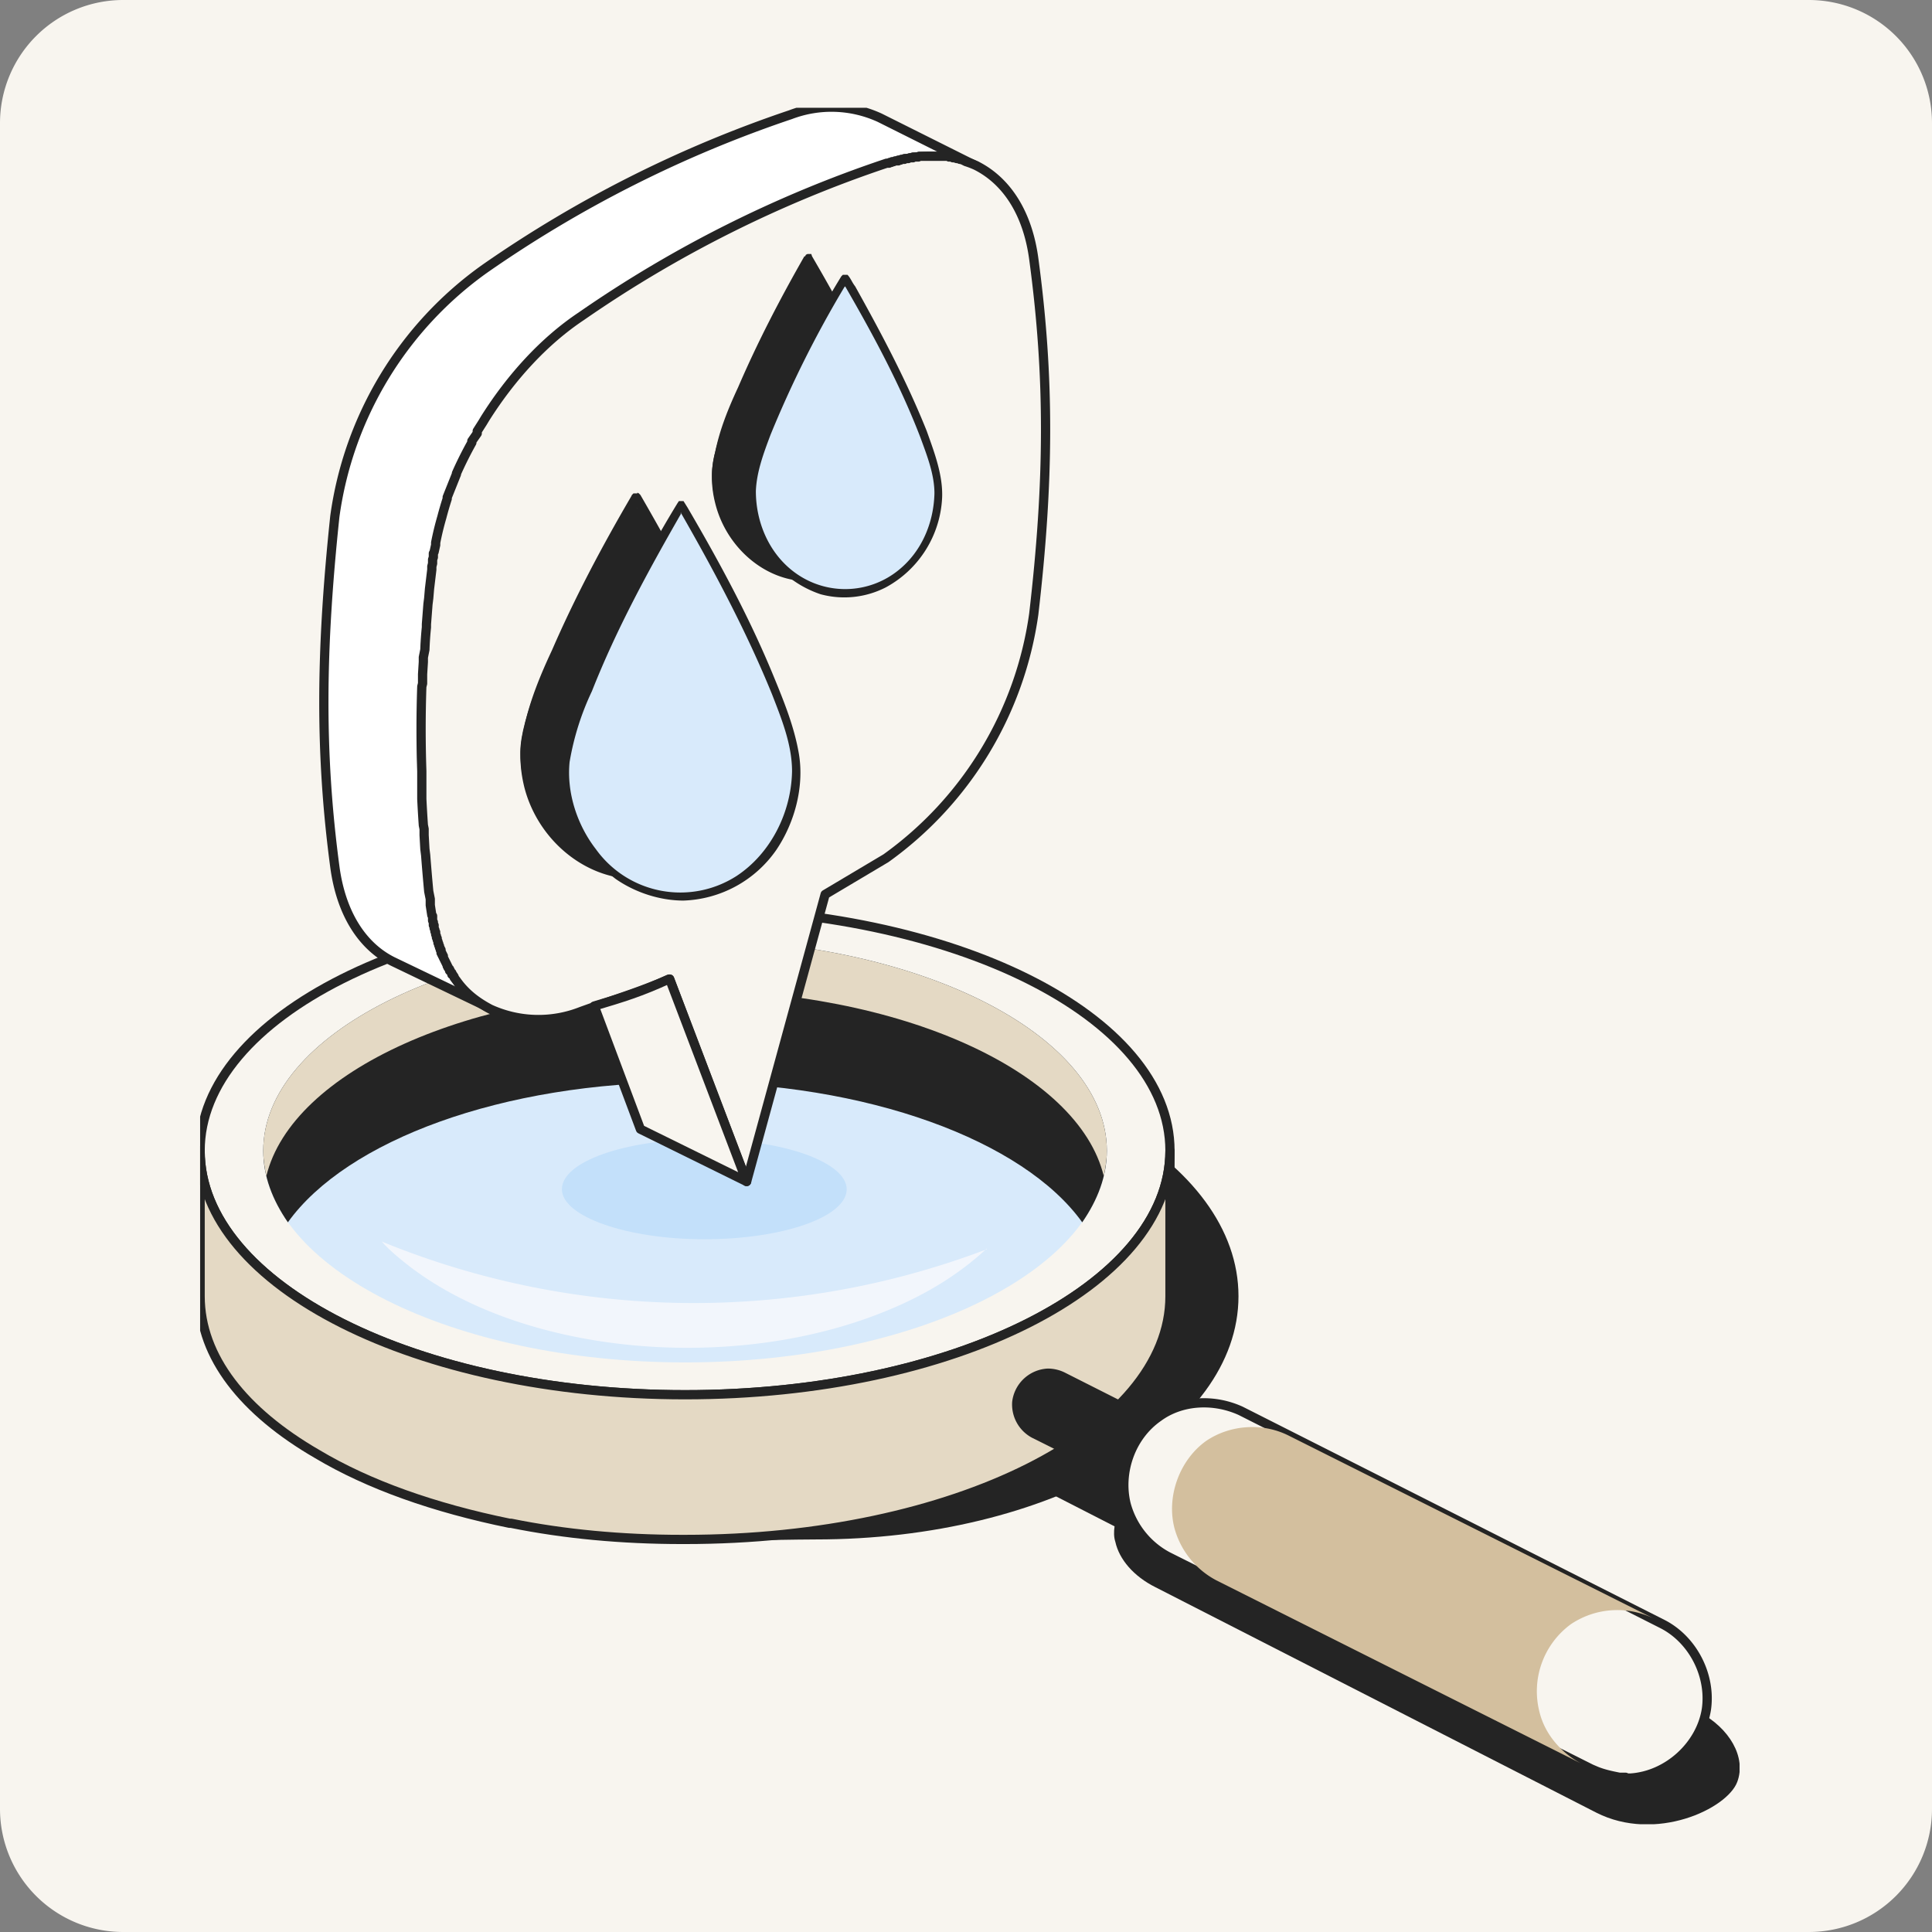 <svg xmlns="http://www.w3.org/2000/svg" width="251" height="251" fill="none"><rect width="100%" height="100%" fill="#808080" stroke="none"/><style><![CDATA[.B{fill-rule:evenodd}.C{fill:#242424}.D{fill:#f8f5ef}.E{stroke:#242424}.F{stroke-linejoin:round}.G{stroke-width:1.2}.H{fill:#d8eafb}]]></style><g clip-path="url(#A)"><path d="M0 16A16 16 0 0 1 16 0h219a16 16 0 0 1 16 16v219a16 16 0 0 1-16 16H16a16 16 0 0 1-16-16V16Z" class="D"/><g clip-path="url(#B)"><g class="C"><path d="m144.8 198.3-12.3-6.3c-1.7-.9-2.7-2.5-2.3-3.9.5-1.7 3-2.8 5.4-2.5.8.1 1.6.4 2.4.7l12.2 6.3.3-.1c3.6-1.2 10-.8 13.5 1l56.7 28.9c4 2.1 6.2 5.9 5 9.1-1.3 3.5-10.6 7.9-18.3 4l-57.3-29.3c-2.8-1.4-4.7-3.6-5.2-5.9-.2-.6-.2-1.3-.1-2Z"/><g class="B"><path d="M106 136.8c30.3 0 54.9 14.1 54.9 31.6S136.3 200 106 200c-5 0-20.8.5-25.3-.2C57.3 196 51 183 51 168.4c0-17.5 24.6-31.6 54.9-31.6Z"/></g></g><path d="M89 118c34.8 0 63 14 63 31.5s-28.2 31.7-63 31.7-63-14.2-63-31.7c0-17.4 28.2-31.6 63-31.6Z" class="B D E F G"/><path d="M89 122c30.2 0 54.8 12.4 54.8 27.5 0 15.2-24.6 27.5-54.8 27.5s-54.8-12.3-54.8-27.5c0-15.1 24.6-27.5 54.8-27.5z" class="B H"/><path fill="#c3e0fa" d="M91.5 148c10.2 0 18.5 3 18.5 6.5 0 3.6-8.3 6.5-18.5 6.5S73 158 73 154.5c0-3.6 8.3-6.5 18.5-6.5Z" class="B"/><path d="M37.4 158.8c-2-2.9-3.2-6-3.2-9.3 0-15.1 24.6-27.5 54.8-27.5s54.8 12.4 54.8 27.5c0 3.3-1.2 6.4-3.2 9.3-7.6-10.6-27.9-18.2-51.6-18.2-23.8 0-44 7.6-51.6 18.2z" class="B C"/><g fill="#e4d9c4" class="B"><path d="M34.6 152.8c-.2-1-.4-2.1-.4-3.3 0-15.1 24.6-27.5 54.8-27.5s54.8 12.4 54.8 27.5c0 1.2-.2 2.3-.4 3.3-3.3-13.6-26.4-24.2-54.4-24.2s-51.1 10.6-54.4 24.2z"/><path d="M152 168.4c0 17.5-28.2 31.6-63 31.6h-.4c-7.8 0-15.3-.7-22.2-2.1h-.2c-9.8-2-18.3-5-25-9-9.5-5.5-15.2-12.6-15.2-20.5v-18.9c0 17.5 28.2 31.7 63 31.7s63-14.2 63-31.7v18.9Z" class="E F G"/></g><path d="M155.7 197.1h-.4c-.5 0-.9-.1-1.3-.3-.2 0-.2 0-.3-.2l-19.6-9.8a4.9 4.9 0 0 1-2.6-4.7 4.9 4.9 0 0 1 4.6-4.3 5 5 0 0 1 2.2.5l19.6 9.9c1.5.8 2.5 2.4 2.6 4.1 0 2.5-2.1 4.7-4.6 4.8h-.2Z" class="C"/><path d="M211.2 230.9h-.8c-1-.2-2-.4-3-.8l-.7-.3-55-27.6a10.9 10.9 0 0 1-5.4-6.8c-1-4.1.6-8.8 4.2-11.3 3-2.2 7.2-2.4 10.7-.8L216 211c3.9 2 6.3 6.6 5.7 11-.7 4.7-5 8.7-9.9 9h-.7Z" class="D E F G"/><path fill="#d3bf9e" d="M205.4 229.1 158 205.3a10.9 10.9 0 0 1-5.4-6.7c-1.1-4.1.6-8.9 4.1-11.4 3.1-2.1 7.3-2.4 10.7-.7l47.5 23.8a10.8 10.8 0 0 0-10.8.7 10.8 10.8 0 0 0-4.1 11.4c.7 2.9 2.8 5.3 5.4 6.7Z"/><path fill="#f2f6fc" d="M128.2 162.2c-3 2.8-6.7 5.3-11.4 7.4-20.5 9.2-49.4 6.6-64.5-5.8-1-.8-1.9-1.6-2.7-2.5a107 107 0 0 0 78.6 1Z" class="B"/><g class="E F G"><path fill="#fff" d="M63.7 131 51 124.9c-4-2-6.7-6.3-7.5-12.3-2-15-1.8-28.4 0-45.5A47.4 47.4 0 0 1 63 34.9a157.1 157.1 0 0 1 39.7-20 15 15 0 0 1 11.6.4l12.6 6.3a15 15 0 0 0-11.5-.3c-14 4.7-25.7 10.5-39.8 19.9-10 6.7-17.9 19.8-19.3 32.1-2 17.1-2 30.5 0 45.6.7 6 3.4 10.2 7.5 12.2Z"/><g class="B D"><path d="M87 127.2c-4.5 1.9-6.8 2.5-11.5 4.2a15.1 15.1 0 0 1-11.8-.3c-1.7-.9-3.2-2-4.4-3.7l-.3-.4v-.1l-.2-.3h-.1v-.2l-.2-.2v-.1h-.1v-.2l-.2-.2v-.1l-.1-.1v-.1l-.1-.2-.1-.2-.1-.2-.1-.2-.1-.2v-.2h-.1v-.2h-.1v-.2h-.1v-.4h-.1v-.2l-.1-.1v-.2l-.1-.1v-.2l-.1-.1v-.2l-.1-.2v-.2l-.1-.1v-.2l-.1-.2v-.3l-.1-.1v-.2l-.1-.2v-.4h-.1v-.4l-.1-.2v-.6l-.1-.1-.2-1.3v-.8l-.2-1a284.6 284.6 0 0 1-.4-4.7l-.1-.8-.1-1.8v-.8l-.1-.5a166.2 166.2 0 0 1-.2-3.4v-3.6a161 161 0 0 1 0-11l.1-.4v-1.2L55 86v-.6l.2-1a42.7 42.7 0 0 1 .2-2.9v-.4l.2-2.6.1-.8.1-1.2.3-2.5v-.4l.1-.4v-.5l.1-.3v-.5l.1-.2.2-.9v-.3a37.3 37.3 0 0 1 .8-3.3 43.5 43.5 0 0 1 .7-2.4v-.2l1.2-3v-.1a49 49 0 0 1 2-4v-.2l.7-1V56l.7-1.1.3-.5c3.4-5.4 7.7-10.1 12.5-13.3a157 157 0 0 1 39.7-19.9h.3l.1-.1h.2l.1-.1h.2l.2-.1h.4v-.1h.3l.1-.1h.4v-.1h.5l.2-.1h.4v-.1h.7l.1-.1h3.8l.1.1h.4l.1.1h.2l.3.1h.2l.2.1h.1l.3.1.4.2a10.7 10.7 0 0 1 1.3.5c4 2 6.7 6.2 7.5 12.1 2.1 15.5 2 29 0 46.2a47.1 47.1 0 0 1-19.2 31.7l-7.9 4.7L97 153.5l-10-26.3z"/><path d="m87 127.2 10 26.3-13.8-6.8-6-16c3.7-1.1 6-1.8 9.7-3.5Z"/></g></g></g><g class="B C"><path d="M104.8 33.5S92.5 54.2 92.5 61.6 98 75 104.8 75s12.3-6 12.3-13.4-12.3-28-12.3-28zM82.2 65S67.6 89 67.6 97.7s6.6 15.6 14.6 15.6 14.6-7 14.6-15.6S82.2 65 82.2 65z"/><path d="M82.8 64l.2.1.2.2c4.5 7.8 8.8 15.7 12 24 1 2.4 2 5 2.4 7.6.5 3.6-.3 7.3-2 10.3-2.6 4.8-7.6 8.1-13 8-6.7 0-12.8-5.2-14.5-12-.6-2.5-.7-5 0-7.7.7-3.4 2.1-6.8 3.6-10 3-6.9 6.5-13.5 10.3-20l.1-.2.2-.2h.5zm-.2 2c-4 7.1-8 14.3-11 21.9a37.9 37.9 0 0 0-2.6 8.4c-.6 3.5.4 7.2 2.3 10.2 2.4 3.9 6.8 6.6 11.6 6.5 5.8 0 11.1-4.5 13-10.5.7-2.5.8-5.1.2-7.8a68.2 68.2 0 0 0-5.3-13.5 228 228 0 0 0-8-15l-.1-.3-.1.1zm22.6-33h.2l.1.3c3.8 6.5 7.4 13.2 10 20.2.9 2.1 1.7 4.2 2 6.5.5 3-.2 6.2-1.6 8.7-2.2 4-6.4 6.9-11 6.8-5.5 0-10.6-4.4-12-10.2-.5-2-.6-4.3 0-6.5.6-3 1.7-5.7 3-8.5 2.5-5.8 5.4-11.4 8.6-17h.1l.1-.2.2-.1h.3zm-.2 1.7c-3.4 6-6.7 12-9.2 18.5-1 2.3-1.8 4.6-2.2 7a13 13 0 0 0 2 8.7c2 3.3 5.7 5.6 9.6 5.6 5-.1 9.4-3.8 10.9-8.9.6-2.1.7-4.4.2-6.6-1-4-2.7-7.8-4.5-11.5-2-4.3-4.3-8.6-6.6-12.7l-.1-.2h-.1z"/></g><path d="M88.5 65.6s-15 25.4-15 34.5c0 9 6.8 16.4 15 16.4 8.3 0 15-7.4 15-16.4 0-9.1-15-34.5-15-34.5Z" class="B H"/><path d="M88.8 65.1l.5.8c4.1 7 8 14.2 11.1 21.7 1.4 3.4 2.8 6.8 3.4 10.4.7 4.3-.6 9-3 12.5a15.3 15.3 0 0 1-12 6.5c-3 0-6.2-1-8.8-2.8a17.7 17.7 0 0 1-7-14c0-2.9 1-5.8 2-8.4a163.3 163.3 0 0 1 13-26.4l.2-.3h.6zm-.3 1.6c-4.3 7.5-8.4 15-11.6 23.1A35 35 0 0 0 74 99c-.4 4 1 8.2 3.4 11.3a13.5 13.5 0 0 0 18.3 3.5c4.4-2.9 7.1-8.2 7.2-13.6 0-3.5-1.4-6.9-2.6-10-3.3-8.1-7.5-16-11.8-23.5 0 0 0-.2-.1 0z" class="B C"/><path d="M109.8 36.2s-12 20.4-12 27.7 5.3 13.2 12 13.2 12-6 12-13.2c0-7.3-12-27.7-12-27.7z" class="B H"/><path d="M110.1 35.7c.4.4.6 1 1 1.5 3.4 6.1 6.7 12.3 9.3 18.8 1 2.8 2.1 5.7 2 8.6a14 14 0 0 1-7.3 11.7 11.8 11.8 0 0 1-8.5.9A13.8 13.8 0 0 1 97.2 64c0-2.2.7-4.4 1.5-6.5a129.2 129.2 0 0 1 10.6-21.6l.2-.2h.5zm-.4 1.6a142 142 0 0 0-9.6 19.2c-.9 2.4-1.8 4.8-1.9 7.3 0 4.5 2.1 8.9 6 11.2a11 11 0 0 0 12.5-.9c3-2.4 4.6-6.1 4.7-10 0-2.5-1-5-1.8-7.2-2.6-6.8-6.1-13.3-9.8-19.7z" class="B C"/></g><defs><clipPath id="A"><path fill="#fff" d="M0 0h251v251H0z"/></clipPath><clipPath id="B"><path fill="#fff" d="M26 14h200v223H26z"/></clipPath></defs></svg>